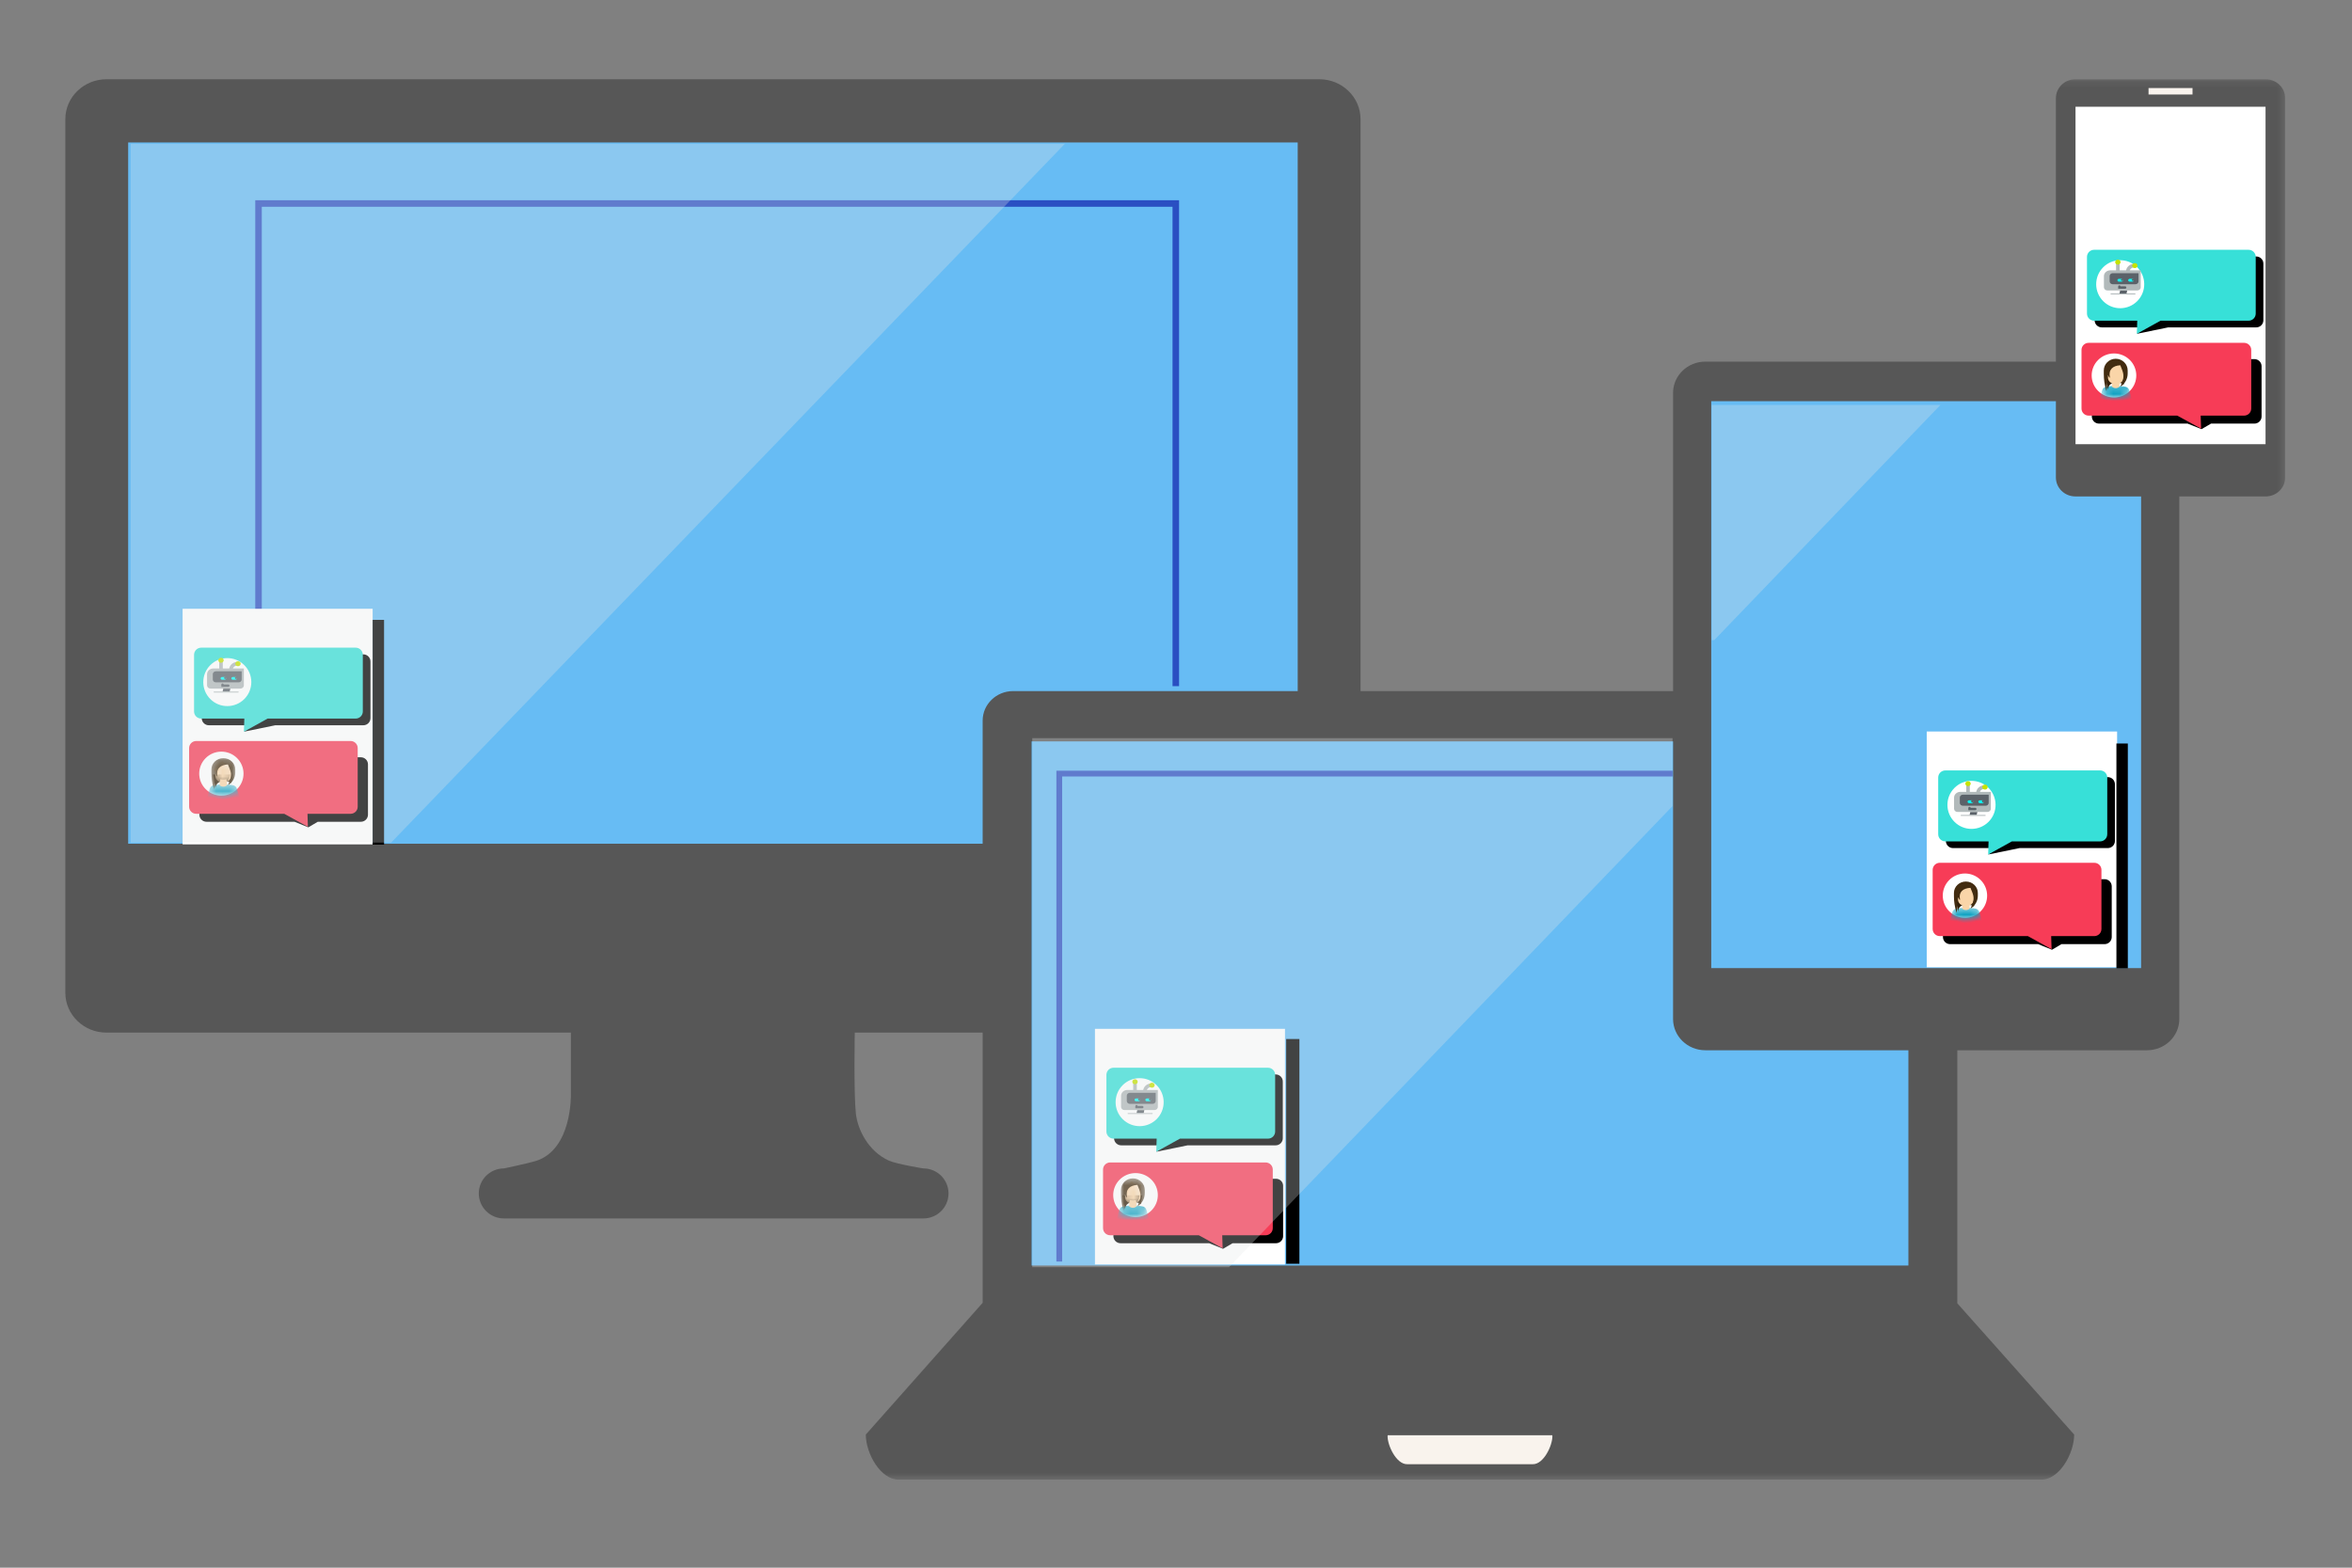 <svg xmlns="http://www.w3.org/2000/svg" xmlns:xlink="http://www.w3.org/1999/xlink" width="360" height="240" viewBox="0 0 360 240">
  <rect x="0" y="0" width="360" height="240" fill="#808080" stroke="none"/>
  <defs>
    <polygon id="feature-embed-a" points="0 214.525 339.771 214.525 339.771 .132 0 .132"/>
    <path id="feature-embed-c" d="M0.408,1.112 C0.418,1.122 0.429,1.132 0.439,1.142 C1.787,2.441 3.949,2.426 5.277,1.11 L5.277,0.225 L0.408,0.225 L0.408,1.112 L0.408,1.112 Z"/>
    <path id="feature-embed-e" d="M0.408,1.31 C0.418,1.32 0.429,1.33 0.44,1.34 C1.787,2.6 3.949,2.585 5.277,1.309 L5.277,0.452 L0.408,0.452 L0.408,1.31 L0.408,1.31 Z"/>
    <polygon id="feature-embed-g" points="0 214.525 339.771 214.525 339.771 .132 0 .132"/>
    <path id="feature-embed-i" d="M0.163,1.311 C0.173,1.321 0.183,1.331 0.194,1.34 C1.541,2.6 3.705,2.585 5.032,1.309 L5.032,0.452 L0.163,0.452 L0.163,1.311 L0.163,1.311 Z"/>
    <polygon id="feature-embed-k" points=".407 .463 2.826 .463 2.826 3.419 .407 3.419"/>
    <polygon id="feature-embed-m" points=".279 .176 3.936 .176 3.936 4.98 .279 4.98"/>
    <polygon id="feature-embed-o" points="0 214.525 339.771 214.525 339.771 .132 0 .132"/>
    <path id="feature-embed-q" d="M0.408,1.111 C0.418,1.121 0.429,1.131 0.439,1.142 C1.787,2.442 3.949,2.426 5.277,1.11 L5.277,0.225 L0.408,0.225 L0.408,1.111 L0.408,1.111 Z"/>
    <polygon id="feature-embed-s" points=".162 .238 2.581 .238 2.581 3.286 .162 3.286"/>
    <polygon id="feature-embed-u" points=".033 .423 3.691 .423 3.691 5.378 .033 5.378"/>
  </defs>
  <g fill="none" fill-rule="evenodd">
    <g transform="translate(10 12)">
      <path fill="#575757" d="M191.935,0.132 C195.419,0.132 198.244,2.872 198.244,6.244 L198.244,139.975 C198.244,143.352 195.419,146.087 191.935,146.087 L120.831,146.087 C120.831,146.087 120.669,155.32 120.994,158.428 C121.255,160.899 122.875,164.221 126.016,165.664 C127.222,166.219 131.332,166.876 131.332,166.876 C133.457,166.876 135.182,168.591 135.182,170.706 C135.182,172.817 133.457,174.534 131.332,174.534 L67.135,174.534 C65.005,174.534 63.284,172.817 63.284,170.706 C63.284,168.591 65.005,166.876 67.135,166.876 C67.135,166.876 70.834,166.099 71.993,165.743 C77.608,164.006 77.381,155.532 77.381,155.532 L77.381,146.087 L6.31,146.087 C2.822,146.087 4.8571671e-05,143.352 4.8571671e-05,139.975 L4.8571671e-05,6.244 C4.8571671e-05,2.872 2.822,0.132 6.31,0.132 L191.935,0.132 Z"/>
      <mask id="feature-embed-b" fill="#fff">
        <use xlink:href="#feature-embed-a"/>
      </mask>
      <polygon fill="#67BCF4" points="9.618 117.164 188.628 117.164 188.628 9.81 9.618 9.81" mask="url(#feature-embed-b)"/>
      <path fill="#575757" d="M289.591,187.529 L289.591,98.326 C289.591,95.823 287.5,93.799 284.915,93.799 L145.074,93.799 C142.497,93.799 140.405,95.823 140.405,98.326 L140.405,187.452 L122.521,207.619 C122.521,210.504 124.775,214.525 127.548,214.525 L302.447,214.525 C305.225,214.525 307.475,210.504 307.475,207.619 L289.591,187.529 Z" mask="url(#feature-embed-b)"/>
      <polygon fill="#67BCF4" points="147.898 181.741 282.102 181.741 282.102 101.502 147.898 101.502" mask="url(#feature-embed-b)"/>
      <path fill="#F9F3ED" d="M202.402,207.723 C202.398,207.771 202.385,207.824 202.385,207.875 C202.385,209.312 203.716,212.158 205.364,212.158 L224.637,212.158 C226.28,212.158 227.612,209.312 227.612,207.875 C227.612,207.824 227.597,207.771 227.594,207.723 L202.402,207.723 Z" mask="url(#feature-embed-b)"/>
      <path fill="#575757" d="M323.569,144.001 C323.569,146.642 321.355,148.786 318.621,148.786 L251.022,148.786 C248.292,148.786 246.082,146.642 246.082,144.001 L246.082,48.147 C246.082,45.503 248.292,43.361 251.022,43.361 L318.621,43.361 C321.355,43.361 323.569,45.503 323.569,48.147 L323.569,144.001 Z" mask="url(#feature-embed-b)"/>
      <polygon fill="#67BCF4" points="251.926 136.208 317.719 136.208 317.719 49.421 251.926 49.421" mask="url(#feature-embed-b)"/>
      <path fill="#575757" d="M339.771,61.104 C339.771,62.705 338.428,64.001 336.777,64.001 L307.673,64.001 C306.017,64.001 304.678,62.705 304.678,61.104 L304.678,3.031 C304.678,1.429 306.017,0.132 307.673,0.132 L336.777,0.132 C338.428,0.132 339.771,1.429 339.771,3.031 L339.771,61.104 Z" mask="url(#feature-embed-b)"/>
      <polygon fill="#FFF" points="307.681 56.002 336.768 56.002 336.768 4.343 307.681 4.343" mask="url(#feature-embed-b)"/>
      <polygon fill="#F9F3ED" points="318.858 2.465 325.59 2.465 325.59 1.478 318.858 1.478" mask="url(#feature-embed-b)"/>
      <path fill="#000" d="M311.697,38.12 L318.299,38.12 L317.066,39.105 L321.863,38.12 L335.345,38.12 C335.947,38.12 336.435,37.633 336.435,37.031 L336.435,28.354 C336.435,27.753 335.947,27.265 335.345,27.265 L311.697,27.265 C311.095,27.265 310.607,27.753 310.607,28.354 L310.607,37.031 C310.607,37.633 311.095,38.12 311.697,38.12" mask="url(#feature-embed-b)"/>
      <path fill="#37E0D8" d="M310.525,37.096 L317.128,37.096 L317.066,39.105 L320.692,37.096 L334.174,37.096 C334.776,37.096 335.264,36.608 335.264,36.007 L335.264,27.33 C335.264,26.729 334.776,26.241 334.174,26.241 L310.525,26.241 C309.923,26.241 309.435,26.729 309.435,27.33 L309.435,36.007 C309.435,36.608 309.923,37.096 310.525,37.096" mask="url(#feature-embed-b)"/>
      <path fill="#FFF" d="M311.898,28.937 C310.475,30.384 310.496,32.71 311.945,34.132 C313.394,35.554 315.722,35.533 317.145,34.085 C318.569,32.638 318.547,30.312 317.099,28.889 C315.65,27.468 313.321,27.489 311.898,28.937" mask="url(#feature-embed-b)"/>
      <g transform="translate(311.669 27.659)">
        <polygon fill="#5B6269" points="3.821 5.269 2.737 5.269 2.841 4.807 3.925 4.807"/>
        <path fill="#B1B9BA" d="M5.991,1.728 L1.322,1.728 C0.791,1.728 0.36,2.126 0.36,2.617 L0.36,3.5 L0.36,4.32 C0.36,4.588 0.596,4.807 0.887,4.807 L5.464,4.807 C5.755,4.807 5.991,4.588 5.991,4.32 L5.991,3.5 L5.991,1.728 Z"/>
        <path fill="#5B6269" d="M5.661,2.164 L1.707,2.164 C1.448,2.164 1.239,2.358 1.239,2.596 L1.239,3.01 L1.239,3.423 C1.239,3.661 1.448,3.855 1.707,3.855 L5.193,3.855 C5.452,3.855 5.661,3.661 5.661,3.423 L5.661,3.01 L5.661,2.164 Z"/>
        <path fill="#08FFFB" d="M3.048 3.03L2.659 3.03C2.532 3.03 2.428 3.126 2.428 3.244L2.428 3.244 2.428 3.245C2.428 3.362 2.532 3.458 2.659 3.458L3.048 3.458C3.176 3.458 3.279 3.362 3.279 3.245L3.279 3.244C3.279 3.126 3.176 3.03 3.048 3.03M4.693 3.03L4.304 3.03C4.177 3.03 4.073 3.126 4.073 3.244L4.073 3.244 4.073 3.245C4.073 3.362 4.177 3.458 4.304 3.458L4.693 3.458C4.821 3.458 4.924 3.362 4.924 3.244 4.924 3.126 4.821 3.03 4.693 3.03"/>
        <path stroke="#B1B9BA" stroke-width=".548" d="M2.495,2.034 L2.495,0.472"/>
        <path fill="#C5E300" d="M2.907,0.472 C2.907,0.682 2.723,0.853 2.495,0.853 C2.266,0.853 2.082,0.682 2.082,0.472 C2.082,0.261 2.266,0.091 2.495,0.091 C2.723,0.091 2.907,0.261 2.907,0.472"/>
        <path stroke="#B1B9BA" stroke-width=".548" d="M4.012,1.921 L4.012,1.921 C4.012,1.414 4.457,1.002 5.007,1.002 L5.092,1.002"/>
        <path fill="#C5E300" d="M5.505,1.002 C5.505,1.212 5.32,1.383 5.092,1.383 C4.864,1.383 4.679,1.212 4.679,1.002 C4.679,0.792 4.864,0.622 5.092,0.622 C5.32,0.622 5.505,0.792 5.505,1.002"/>
        <polyline stroke="#5B6269" stroke-linecap="round" stroke-width=".365" points="2.725 4.208 2.725 4.355 3.608 4.355"/>
        <path fill="#5B6269" d="M3.308 3.189C3.308 3.276 3.232 3.347 3.137 3.347 3.042 3.347 2.965 3.276 2.965 3.189 2.965 3.101 3.042 3.03 3.137 3.03 3.232 3.03 3.308 3.101 3.308 3.189M4.961 3.189C4.961 3.276 4.884 3.347 4.789 3.347 4.695 3.347 4.618 3.276 4.618 3.189 4.618 3.101 4.695 3.03 4.789 3.03 4.884 3.03 4.961 3.101 4.961 3.189"/>
        <path fill="#B1B9BA" d="M5.126,5.412 L1.433,5.412 C1.396,5.412 1.366,5.384 1.366,5.35 L1.366,5.331 C1.366,5.297 1.396,5.269 1.433,5.269 L5.126,5.269 C5.162,5.269 5.192,5.297 5.192,5.331 L5.192,5.35 C5.192,5.384 5.162,5.412 5.126,5.412"/>
      </g>
      <g transform="translate(308.296 40.476)">
        <path fill="#000" d="M26.767,12.374 L20.126,12.374 L18.666,13.227 L16.542,12.374 L2.982,12.374 C2.377,12.374 1.886,11.89 1.886,11.293 L1.886,3.583 C1.886,2.986 2.377,2.501 2.982,2.501 L26.767,2.501 C27.372,2.501 27.863,2.986 27.863,3.583 L27.863,11.293 C27.863,11.89 27.372,12.374 26.767,12.374"/>
        <path fill="#F73C57" d="M25.183,11.154 L18.542,11.154 L18.605,13.149 L14.958,11.154 L1.398,11.154 C0.793,11.154 0.302,10.67 0.302,10.073 L0.302,1.09 C0.302,0.493 0.793,0.009 1.398,0.009 L25.183,0.009 C25.788,0.009 26.279,0.493 26.279,1.09 L26.279,10.073 C26.279,10.67 25.788,11.154 25.183,11.154"/>
        <path fill="#FFF" d="M2.836,2.644 C1.515,3.97 1.534,6.103 2.88,7.406 C4.225,8.709 6.387,8.69 7.708,7.363 C9.03,6.036 9.01,3.904 7.665,2.601 C6.32,1.298 4.157,1.317 2.836,2.644"/>
      </g>
      <g transform="translate(310.994 42.5)">
        <g transform="translate(0 4.337)">
          <mask id="feature-embed-d" fill="#fff">
            <use xlink:href="#feature-embed-c"/>
          </mask>
          <path fill="#0EA1C2" d="M5.277,2.254 L4.75,2.352 C3.489,2.585 2.196,2.585 0.936,2.352 L0.408,2.254 L0.755,0.942 C0.838,0.629 1.104,0.395 1.43,0.347 L1.685,0.31 C2.452,0.197 3.233,0.197 4,0.31 L4.256,0.347 C4.582,0.395 4.847,0.629 4.93,0.942 L5.277,2.254 Z" mask="url(#feature-embed-d)"/>
        </g>
        <path fill="#332009" d="M1.633,5.162 C1.633,5.162 1.633,4.084 2.843,4.084 C4.054,4.084 4.054,4.416 4.054,4.416 L4.278,3.007 L1.239,3.007 L1.633,5.162 Z"/>
        <path fill="#FAD5A8" d="M3.422,4.69 L3.419,4.692 C3.1,5.006 2.583,5.004 2.265,4.69 L2.353,3.978 L3.333,3.978 L3.422,4.69 Z"/>
        <path fill="#FAD5A8" d="M3.302,3.732 C3.165,3.777 3.009,3.803 2.843,3.803 C2.678,3.803 2.522,3.777 2.385,3.732 L2.31,4.334 C2.464,4.393 3.013,4.519 3.393,4.462 L3.302,3.732 Z"/>
        <path fill="#FAD5A8" d="M3.04,4.25 L2.646,4.25 C2.087,4.25 1.633,3.805 1.633,3.255 L1.633,1.839 C1.633,1.487 1.924,1.201 2.283,1.201 L3.403,1.201 C3.762,1.201 4.053,1.487 4.053,1.839 L4.053,3.255 C4.053,3.805 3.6,4.25 3.04,4.25"/>
        <path fill="#FAD5A8" d="M2.004 3.274L2.004 3.274C2.1 2.475 2.346 1.833 3.199 1.452L3.22 1.433 2.673.859 1.398 2.206 2.004 3.274zM3.825 3.274C3.755 3.664 3.612 3.916 3.424 4.104 3.799 3.902 4.053 3.511 4.053 3.062L4.053 1.201C4.053 1.201 3.772 1.386 3.838 2.054 3.876 2.438 3.881 2.754 3.858 3.017L3.825 3.274z"/>
        <path fill="#422C10" d="M1.425,5.378 L1.633,2.909 L1.905,3.363 L1.942,3.231 C1.714,2.076 2.394,1.482 3.544,1.418 L3.818,2.123 C3.886,2.296 3.939,2.473 3.977,2.653 C4.061,3.043 4.025,3.448 3.888,3.822 L3.568,4.69 C4.257,4.246 4.672,3.491 4.672,2.681 L4.672,2.219 C4.672,1.227 3.853,0.423 2.843,0.423 C1.833,0.423 1.014,1.227 1.014,2.219 L1.014,2.766 C1.014,3.57 1.129,4.37 1.356,5.143 L1.425,5.378"/>
      </g>
      <g transform="translate(284.685 99.842)">
        <polygon fill="#FFF" points=".222 36.24 29.362 36.24 29.362 .145 .222 .145"/>
        <path fill="#000" d="M4.245,17.992 L10.86,17.992 L9.624,18.977 L14.43,17.992 L27.937,17.992 C28.539,17.992 29.029,17.504 29.029,16.902 L29.029,8.218 C29.029,7.617 28.539,7.128 27.937,7.128 L4.245,7.128 C3.642,7.128 3.153,7.617 3.153,8.218 L3.153,16.902 C3.153,17.504 3.642,17.992 4.245,17.992"/>
        <path fill="#37E0D8" d="M3.071,16.967 L9.687,16.967 L9.624,18.978 L13.256,16.967 L26.763,16.967 C27.366,16.967 27.855,16.479 27.855,15.877 L27.855,7.194 C27.855,6.592 27.366,6.104 26.763,6.104 L3.071,6.104 C2.468,6.104 1.979,6.592 1.979,7.194 L1.979,15.877 C1.979,16.479 2.468,16.967 3.071,16.967"/>
        <path fill="#FFF" d="M4.447,8.801 C3.021,10.25 3.042,12.578 4.494,14.001 C5.946,15.424 8.278,15.403 9.704,13.954 C11.129,12.505 11.108,10.177 9.657,8.754 C8.205,7.331 5.873,7.353 4.447,8.801"/>
      </g>
      <g transform="translate(288.732 107.263)">
        <polygon fill="#5B6269" points="3.821 5.503 2.737 5.503 2.841 5.04 3.925 5.04"/>
        <path fill="#B1B9BA" d="M5.991,1.962 L1.322,1.962 C0.791,1.962 0.36,2.36 0.36,2.85 L0.36,3.734 L0.36,4.554 C0.36,4.822 0.596,5.04 0.887,5.04 L5.464,5.04 C5.755,5.04 5.991,4.822 5.991,4.554 L5.991,3.734 L5.991,1.962 Z"/>
        <path fill="#5B6269" d="M5.661,2.398 L1.707,2.398 C1.448,2.398 1.239,2.591 1.239,2.83 L1.239,3.243 L1.239,3.656 C1.239,3.895 1.448,4.088 1.707,4.088 L5.193,4.088 C5.452,4.088 5.661,3.895 5.661,3.656 L5.661,3.243 L5.661,2.398 Z"/>
        <path fill="#08FFFB" d="M3.048 3.264L2.659 3.264C2.532 3.264 2.428 3.36 2.428 3.477L2.428 3.478 2.428 3.478C2.428 3.596 2.532 3.692 2.659 3.692L3.048 3.692C3.176 3.692 3.279 3.596 3.279 3.478L3.279 3.478 3.279 3.478C3.279 3.36 3.176 3.264 3.048 3.264M4.693 3.264L4.304 3.264C4.177 3.264 4.073 3.36 4.073 3.477L4.073 3.478 4.073 3.478C4.073 3.596 4.177 3.692 4.304 3.692L4.693 3.692C4.821 3.692 4.924 3.596 4.924 3.478L4.924 3.478C4.924 3.36 4.821 3.264 4.693 3.264"/>
        <path stroke="#B1B9BA" stroke-width=".548" d="M2.495,2.268 L2.495,0.705"/>
        <path fill="#C5E300" d="M2.907,0.706 C2.907,0.916 2.723,1.086 2.495,1.086 C2.266,1.086 2.082,0.916 2.082,0.706 C2.082,0.495 2.266,0.325 2.495,0.325 C2.723,0.325 2.907,0.495 2.907,0.706"/>
        <path stroke="#B1B9BA" stroke-width=".548" d="M4.012,2.155 L4.012,2.155 C4.012,1.647 4.457,1.236 5.007,1.236 L5.092,1.236"/>
        <path fill="#C5E300" d="M5.505,1.236 C5.505,1.446 5.32,1.616 5.092,1.616 C4.864,1.616 4.679,1.446 4.679,1.236 C4.679,1.026 4.864,0.855 5.092,0.855 C5.32,0.855 5.505,1.026 5.505,1.236"/>
        <polyline stroke="#5B6269" stroke-linecap="round" stroke-width=".365" points="2.725 4.441 2.725 4.589 3.608 4.589"/>
        <path fill="#5B6269" d="M3.308 3.422C3.308 3.51 3.232 3.581 3.137 3.581 3.042 3.581 2.965 3.51 2.965 3.422 2.965 3.335 3.042 3.264 3.137 3.264 3.232 3.264 3.308 3.335 3.308 3.422M4.961 3.422C4.961 3.51 4.884 3.581 4.789 3.581 4.695 3.581 4.618 3.51 4.618 3.422 4.618 3.335 4.695 3.264 4.789 3.264 4.884 3.264 4.961 3.335 4.961 3.422"/>
        <path fill="#B1B9BA" d="M5.126,5.645 L1.433,5.645 C1.396,5.645 1.366,5.618 1.366,5.584 L1.366,5.565 C1.366,5.531 1.396,5.503 1.433,5.503 L5.126,5.503 C5.162,5.503 5.192,5.531 5.192,5.565 L5.192,5.584 C5.192,5.618 5.162,5.645 5.126,5.645"/>
      </g>
      <g transform="translate(29.008 18.889)">
        <polyline stroke="#2A4FC2" stroke-width=".881" points="94.566 .185 .699 .185 .699 74.884" transform="translate(122.424 87.357)"/>
        <polyline stroke="#2A4FC2" points="140.961 74.155 140.961 .266 .562 .266 .562 95.995"/>
        <path fill="#000" d="M283.127,113.651 L276.522,113.651 L275.071,114.51 L272.958,113.651 L259.473,113.651 C258.872,113.651 258.383,113.163 258.383,112.562 L258.383,104.797 C258.383,104.196 258.872,103.708 259.473,103.708 L283.127,103.708 C283.728,103.708 284.217,104.196 284.217,104.797 L284.217,112.562 C284.217,113.163 283.728,113.651 283.127,113.651"/>
        <path fill="#F73C57" d="M281.552,112.422 L274.947,112.422 L275.01,114.431 L271.383,112.422 L257.898,112.422 C257.296,112.422 256.808,111.935 256.808,111.333 L256.808,102.286 C256.808,101.685 257.296,101.197 257.898,101.197 L281.552,101.197 C282.153,101.197 282.642,101.685 282.642,102.286 L282.642,111.333 C282.642,111.935 282.153,112.422 281.552,112.422"/>
        <path fill="#FFF" d="M259.328,103.851 C258.014,105.187 258.033,107.335 259.372,108.647 C260.71,109.96 262.859,109.941 264.173,108.604 C265.488,107.268 265.468,105.121 264.13,103.808 C262.792,102.496 260.642,102.515 259.328,103.851"/>
      </g>
      <g transform="translate(288.058 122.779)">
        <g transform="translate(0 3.736)">
          <mask id="feature-embed-f" fill="#fff">
            <use xlink:href="#feature-embed-e"/>
          </mask>
          <path fill="#0EA1C2" d="M5.277,2.418 L4.75,2.513 C3.489,2.739 2.196,2.739 0.936,2.513 L0.408,2.418 L0.755,1.147 C0.838,0.844 1.104,0.617 1.43,0.57 L1.685,0.534 C2.452,0.425 3.233,0.425 4,0.534 L4.256,0.57 C4.582,0.617 4.847,0.844 4.93,1.147 L5.277,2.418 Z" mask="url(#feature-embed-f)"/>
        </g>
        <path fill="#332009" d="M1.633,4.77 C1.633,4.77 1.633,3.725 2.843,3.725 C4.054,3.725 4.054,4.047 4.054,4.047 L4.278,2.681 L1.239,2.681 L1.633,4.77 Z"/>
        <path fill="#FAD5A8" d="M3.422,4.313 L3.419,4.315 C3.1,4.618 2.583,4.617 2.265,4.313 L2.353,3.622 L3.333,3.622 L3.422,4.313 Z"/>
        <path fill="#FAD5A8" d="M3.302,3.384 C3.165,3.428 3.009,3.453 2.843,3.453 C2.678,3.453 2.522,3.428 2.385,3.384 L2.31,3.968 C2.464,4.024 3.013,4.147 3.393,4.092 L3.302,3.384 Z"/>
        <path fill="#FAD5A8" d="M3.04,3.886 L2.646,3.886 C2.087,3.886 1.633,3.454 1.633,2.922 L1.633,1.549 C1.633,1.208 1.924,0.931 2.283,0.931 L3.403,0.931 C3.762,0.931 4.053,1.208 4.053,1.549 L4.053,2.922 C4.053,3.454 3.6,3.886 3.04,3.886"/>
        <path fill="#FAD5A8" d="M2.004 2.94L2.004 2.94C2.1 2.166 2.346 1.543 3.199 1.174L3.22 1.156 2.673.599 1.398 1.905 2.004 2.94zM3.825 2.94C3.755 3.318 3.612 3.562 3.424 3.745 3.799 3.549 4.053 3.169 4.053 2.734L4.053.931C4.053.931 3.772 1.11 3.838 1.757 3.876 2.13 3.881 2.436 3.858 2.691L3.825 2.94z"/>
        <path fill="#422C10" d="M1.425,4.979 L1.633,2.587 L1.905,3.026 L1.942,2.899 C1.714,1.778 2.394,1.202 3.544,1.141 L3.818,1.824 C3.886,1.992 3.939,2.164 3.977,2.339 C4.061,2.716 4.025,3.108 3.888,3.471 L3.568,4.312 C4.257,3.882 4.672,3.15 4.672,2.365 L4.672,1.917 C4.672,0.956 3.853,0.176 2.843,0.176 C1.833,0.176 1.014,0.956 1.014,1.917 L1.014,2.448 C1.014,3.227 1.129,4.002 1.356,4.751 L1.425,4.979"/>
      </g>
      <g>
        <polygon fill="#000" points="313.941 136.238 315.687 136.238 315.687 101.826 313.941 101.826"/>
        <mask id="feature-embed-h" fill="#fff">
          <use xlink:href="#feature-embed-g"/>
        </mask>
        <polygon fill="#FFF" points="17.95 117.266 47.037 117.266 47.037 81.198 17.95 81.198" mask="url(#feature-embed-h)"/>
        <path fill="#000" d="M21.966,99.032 L28.569,99.032 L27.335,100.017 L32.132,99.032 L45.614,99.032 C46.216,99.032 46.704,98.545 46.704,97.943 L46.704,89.266 C46.704,88.665 46.216,88.177 45.614,88.177 L21.966,88.177 C21.364,88.177 20.876,88.665 20.876,89.266 L20.876,97.943 C20.876,98.545 21.364,99.032 21.966,99.032" mask="url(#feature-embed-h)"/>
        <path fill="#37E0D8" d="M20.794,98.008 L27.397,98.008 L27.335,100.017 L30.961,98.008 L44.443,98.008 C45.045,98.008 45.533,97.52 45.533,96.919 L45.533,88.242 C45.533,87.641 45.045,87.153 44.443,87.153 L20.794,87.153 C20.192,87.153 19.704,87.641 19.704,88.242 L19.704,96.919 C19.704,97.52 20.192,98.008 20.794,98.008" mask="url(#feature-embed-h)"/>
        <path fill="#FFF" d="M22.167,89.848 C20.744,91.296 20.765,93.622 22.215,95.044 C23.663,96.466 25.992,96.445 27.415,94.997 C28.838,93.549 28.817,91.223 27.368,89.802 C25.919,88.379 23.591,88.401 22.167,89.848" mask="url(#feature-embed-h)"/>
      </g>
      <g transform="translate(21.587 88.374)">
        <polygon fill="#5B6269" points="3.568 5.503 2.484 5.503 2.588 5.04 3.672 5.04"/>
        <path fill="#B1B9BA" d="M5.738,1.962 L1.069,1.962 C0.538,1.962 0.107,2.36 0.107,2.85 L0.107,3.734 L0.107,4.554 C0.107,4.822 0.343,5.04 0.634,5.04 L5.211,5.04 C5.502,5.04 5.738,4.822 5.738,4.554 L5.738,3.734 L5.738,1.962 Z"/>
        <path fill="#5B6269" d="M5.408,2.398 L1.454,2.398 C1.195,2.398 0.985,2.591 0.985,2.83 L0.985,3.243 L0.985,3.656 C0.985,3.895 1.195,4.088 1.454,4.088 L4.94,4.088 C5.199,4.088 5.408,3.895 5.408,3.656 L5.408,3.243 L5.408,2.398 Z"/>
        <path fill="#08FFFB" d="M2.795 3.264L2.407 3.264C2.279 3.264 2.176 3.36 2.176 3.477L2.176 3.478 2.176 3.478C2.176 3.596 2.279 3.692 2.407 3.692L2.795 3.692C2.923 3.692 3.027 3.596 3.027 3.478L3.027 3.478 3.027 3.478C3.027 3.36 2.923 3.264 2.795 3.264M4.44 3.264L4.052 3.264C3.924 3.264 3.821 3.36 3.821 3.477L3.821 3.478 3.821 3.478C3.821 3.596 3.924 3.692 4.052 3.692L4.44 3.692C4.567 3.692 4.672 3.596 4.672 3.478L4.672 3.478C4.672 3.36 4.567 3.264 4.44 3.264"/>
        <path stroke="#B1B9BA" stroke-width=".548" d="M2.241,2.268 L2.241,0.705"/>
        <path fill="#C5E300" d="M2.654,0.706 C2.654,0.916 2.469,1.086 2.242,1.086 C2.013,1.086 1.829,0.916 1.829,0.706 C1.829,0.495 2.013,0.325 2.242,0.325 C2.469,0.325 2.654,0.495 2.654,0.706"/>
        <path stroke="#B1B9BA" stroke-width=".548" d="M3.758,2.155 L3.758,2.155 C3.758,1.647 4.204,1.236 4.754,1.236 L4.839,1.236"/>
        <path fill="#C5E300" d="M5.252,1.236 C5.252,1.446 5.067,1.616 4.839,1.616 C4.611,1.616 4.427,1.446 4.427,1.236 C4.427,1.026 4.611,0.855 4.839,0.855 C5.067,0.855 5.252,1.026 5.252,1.236"/>
        <polyline stroke="#5B6269" stroke-linecap="round" stroke-width=".365" points="2.472 4.441 2.472 4.589 3.356 4.589"/>
        <path fill="#5B6269" d="M3.055 3.422C3.055 3.51 2.979 3.581 2.884 3.581 2.789 3.581 2.712 3.51 2.712 3.422 2.712 3.335 2.789 3.264 2.884 3.264 2.979 3.264 3.055 3.335 3.055 3.422M4.708 3.422C4.708 3.51 4.631 3.581 4.536 3.581 4.442 3.581 4.365 3.51 4.365 3.422 4.365 3.335 4.442 3.264 4.536 3.264 4.631 3.264 4.708 3.335 4.708 3.422"/>
        <path fill="#B1B9BA" d="M4.873,5.645 L1.18,5.645 C1.143,5.645 1.113,5.618 1.113,5.584 L1.113,5.565 C1.113,5.531 1.143,5.503 1.18,5.503 L4.873,5.503 C4.91,5.503 4.939,5.531 4.939,5.565 L4.939,5.584 C4.939,5.618 4.91,5.645 4.873,5.645"/>
      </g>
      <g transform="translate(18.889 101.191)">
        <path fill="#000" d="M26.345,12.615 L19.749,12.615 L18.299,13.468 L16.189,12.615 L2.72,12.615 C2.119,12.615 1.631,12.131 1.631,11.533 L1.631,3.824 C1.631,3.227 2.119,2.743 2.72,2.743 L26.345,2.743 C26.947,2.743 27.434,3.227 27.434,3.824 L27.434,11.533 C27.434,12.131 26.947,12.615 26.345,12.615"/>
        <path fill="#F73C57" d="M24.772,11.395 L18.176,11.395 L18.238,13.39 L14.615,11.395 L1.146,11.395 C0.545,11.395 0.058,10.911 0.058,10.314 L0.058,1.331 C0.058,0.734 0.545,0.25 1.146,0.25 L24.772,0.25 C25.373,0.25 25.861,0.734 25.861,1.331 L25.861,10.314 C25.861,10.911 25.373,11.395 24.772,11.395"/>
        <path fill="#FFF" d="M2.575,2.885 C1.262,4.212 1.282,6.344 2.618,7.647 C3.954,8.95 6.102,8.931 7.414,7.604 C8.727,6.277 8.707,4.145 7.371,2.842 C6.035,1.539 3.887,1.558 2.575,2.885"/>
      </g>
      <g transform="translate(21.587 103.89)">
        <g transform="translate(0 3.736)">
          <mask id="feature-embed-j" fill="#fff">
            <use xlink:href="#feature-embed-i"/>
          </mask>
          <path fill="#0EA1C2" d="M5.032,2.418 L4.504,2.513 C3.244,2.739 1.951,2.739 0.691,2.513 L0.163,2.418 L0.51,1.147 C0.594,0.844 0.858,0.617 1.184,0.57 L1.44,0.534 C2.207,0.425 2.988,0.425 3.755,0.534 L4.01,0.57 C4.336,0.617 4.602,0.844 4.685,1.147 L5.032,2.418 Z" mask="url(#feature-embed-j)"/>
        </g>
        <path fill="#332009" d="M1.388,4.77 C1.388,4.77 1.388,3.725 2.598,3.725 C3.808,3.725 3.808,4.046 3.808,4.046 L4.033,2.681 L0.994,2.681 L1.388,4.77 Z"/>
        <path fill="#FAD5A8" d="M3.177,4.313 L3.174,4.315 C2.855,4.618 2.338,4.617 2.02,4.313 L2.108,3.623 L3.088,3.623 L3.177,4.313 Z"/>
        <path fill="#FAD5A8" d="M3.057,3.384 C2.919,3.428 2.763,3.453 2.598,3.453 C2.432,3.453 2.277,3.428 2.139,3.384 L2.064,3.967 C2.219,4.025 2.768,4.147 3.148,4.092 L3.057,3.384 Z"/>
        <g transform="translate(.981 .467)">
          <mask id="feature-embed-l" fill="#fff">
            <use xlink:href="#feature-embed-k"/>
          </mask>
          <path fill="#FAD5A8" d="M1.814,3.419 L1.42,3.419 C0.86,3.419 0.407,2.987 0.407,2.455 L0.407,1.082 C0.407,0.741 0.698,0.463 1.057,0.463 L2.177,0.463 C2.536,0.463 2.826,0.741 2.826,1.082 L2.826,2.455 C2.826,2.987 2.373,3.419 1.814,3.419" mask="url(#feature-embed-l)"/>
        </g>
        <path fill="#FAD5A8" d="M1.758 2.94L1.758 2.94C1.855 2.166 2.1 1.544 2.954 1.175L2.975 1.155 2.428.599 1.153 1.906 1.758 2.94zM3.58 2.94C3.51 3.318 3.367 3.562 3.179 3.745 3.554 3.549 3.808 3.17 3.808 2.734L3.808.931C3.808.931 3.527 1.11 3.593 1.757 3.631 2.13 3.636 2.436 3.613 2.691L3.58 2.94z"/>
        <g transform="translate(.49)">
          <mask id="feature-embed-n" fill="#fff">
            <use xlink:href="#feature-embed-m"/>
          </mask>
          <path fill="#422C10" d="M0.689,4.98 L0.898,2.586 L1.169,3.026 L1.206,2.898 C0.978,1.779 1.658,1.202 2.808,1.141 L3.082,1.824 C3.15,1.992 3.203,2.164 3.241,2.338 C3.325,2.716 3.289,3.108 3.152,3.471 L2.832,4.313 C3.521,3.882 3.936,3.15 3.936,2.365 L3.936,1.917 C3.936,0.956 3.117,0.176 2.108,0.176 C1.097,0.176 0.279,0.956 0.279,1.917 L0.279,2.448 C0.279,3.227 0.393,4.003 0.62,4.751 L0.689,4.98" mask="url(#feature-embed-n)"/>
        </g>
      </g>
      <g>
        <polygon fill="#000" points="47.039 117.309 48.786 117.309 48.786 82.897 47.039 82.897"/>
        <mask id="feature-embed-p" fill="#fff">
          <use xlink:href="#feature-embed-o"/>
        </mask>
        <polygon fill="#FFF" points="157.594 181.575 186.681 181.575 186.681 145.507 157.594 145.507" mask="url(#feature-embed-p)"/>
        <path fill="#000" d="M161.61,163.341 L168.213,163.341 L166.979,164.326 L171.776,163.341 L185.258,163.341 C185.86,163.341 186.348,162.854 186.348,162.252 L186.348,153.575 C186.348,152.974 185.86,152.486 185.258,152.486 L161.61,152.486 C161.008,152.486 160.52,152.974 160.52,153.575 L160.52,162.252 C160.52,162.854 161.008,163.341 161.61,163.341" mask="url(#feature-embed-p)"/>
        <path fill="#37E0D8" d="M160.438,162.317 L167.041,162.317 L166.979,164.326 L170.605,162.317 L184.087,162.317 C184.689,162.317 185.177,161.829 185.177,161.228 L185.177,152.551 C185.177,151.95 184.689,151.462 184.087,151.462 L160.438,151.462 C159.836,151.462 159.348,151.95 159.348,152.551 L159.348,161.228 C159.348,161.829 159.836,162.317 160.438,162.317" mask="url(#feature-embed-p)"/>
        <path fill="#FFF" d="M161.811,154.157 C160.388,155.605 160.409,157.931 161.858,159.353 C163.307,160.775 165.635,160.754 167.059,159.306 C168.482,157.859 168.461,155.532 167.012,154.11 C165.563,152.689 163.235,152.71 161.811,154.157" mask="url(#feature-embed-p)"/>
      </g>
      <g transform="translate(161.231 153.136)">
        <polygon fill="#5B6269" points="3.821 5.269 2.737 5.269 2.841 4.807 3.925 4.807"/>
        <path fill="#B1B9BA" d="M5.991,1.728 L1.322,1.728 C0.791,1.728 0.36,2.126 0.36,2.617 L0.36,3.5 L0.36,4.32 C0.36,4.589 0.596,4.807 0.887,4.807 L5.464,4.807 C5.755,4.807 5.991,4.589 5.991,4.32 L5.991,3.5 L5.991,1.728 Z"/>
        <path fill="#5B6269" d="M5.661,2.164 L1.707,2.164 C1.448,2.164 1.238,2.358 1.238,2.597 L1.238,3.01 L1.238,3.423 C1.238,3.661 1.448,3.855 1.707,3.855 L5.193,3.855 C5.452,3.855 5.661,3.661 5.661,3.423 L5.661,3.01 L5.661,2.164 Z"/>
        <path fill="#08FFFB" d="M3.048 3.031L2.66 3.031C2.532 3.031 2.428 3.126 2.428 3.244L2.428 3.244 2.428 3.245C2.428 3.363 2.532 3.458 2.66 3.458L3.048 3.458C3.176 3.458 3.28 3.363 3.28 3.245L3.28 3.244C3.28 3.126 3.176 3.031 3.048 3.031M4.693 3.031L4.305 3.031C4.177 3.031 4.074 3.126 4.074 3.244L4.074 3.244 4.074 3.245C4.074 3.363 4.177 3.458 4.305 3.458L4.693 3.458C4.82 3.458 4.925 3.363 4.925 3.244 4.925 3.126 4.82 3.031 4.693 3.031"/>
        <path stroke="#B1B9BA" stroke-width=".548" d="M2.494,2.034 L2.494,0.472"/>
        <path fill="#C5E300" d="M2.907,0.472 C2.907,0.682 2.722,0.853 2.495,0.853 C2.266,0.853 2.082,0.682 2.082,0.472 C2.082,0.262 2.266,0.092 2.495,0.092 C2.722,0.092 2.907,0.262 2.907,0.472"/>
        <path stroke="#B1B9BA" stroke-width=".548" d="M4.011,1.921 L4.011,1.921 C4.011,1.414 4.457,1.002 5.006,1.002 L5.092,1.002"/>
        <path fill="#C5E300" d="M5.505,1.002 C5.505,1.212 5.32,1.383 5.092,1.383 C4.864,1.383 4.679,1.212 4.679,1.002 C4.679,0.792 4.864,0.622 5.092,0.622 C5.32,0.622 5.505,0.792 5.505,1.002"/>
        <polyline stroke="#5B6269" stroke-linecap="round" stroke-width=".365" points="2.725 4.208 2.725 4.355 3.609 4.355"/>
        <path fill="#5B6269" d="M3.308 3.189C3.308 3.276 3.232 3.347 3.137 3.347 3.042 3.347 2.965 3.276 2.965 3.189 2.965 3.101 3.042 3.03 3.137 3.03 3.232 3.03 3.308 3.101 3.308 3.189M4.961 3.189C4.961 3.276 4.884 3.347 4.789 3.347 4.695 3.347 4.618 3.276 4.618 3.189 4.618 3.101 4.695 3.03 4.789 3.03 4.884 3.03 4.961 3.101 4.961 3.189"/>
        <path fill="#B1B9BA" d="M5.126,5.412 L1.433,5.412 C1.396,5.412 1.366,5.384 1.366,5.35 L1.366,5.331 C1.366,5.297 1.396,5.269 1.433,5.269 L5.126,5.269 C5.163,5.269 5.192,5.297 5.192,5.331 L5.192,5.35 C5.192,5.384 5.163,5.412 5.126,5.412"/>
      </g>
      <g transform="translate(158.533 165.954)">
        <path fill="#000" d="M26.767,12.374 L20.126,12.374 L18.666,13.227 L16.542,12.374 L2.982,12.374 C2.377,12.374 1.886,11.89 1.886,11.293 L1.886,3.583 C1.886,2.986 2.377,2.502 2.982,2.502 L26.767,2.502 C27.372,2.502 27.863,2.986 27.863,3.583 L27.863,11.293 C27.863,11.89 27.372,12.374 26.767,12.374"/>
        <path fill="#F73C57" d="M25.183,11.154 L18.542,11.154 L18.605,13.149 L14.958,11.154 L1.398,11.154 C0.793,11.154 0.302,10.67 0.302,10.073 L0.302,1.09 C0.302,0.493 0.793,0.009 1.398,0.009 L25.183,0.009 C25.788,0.009 26.279,0.493 26.279,1.09 L26.279,10.073 C26.279,10.67 25.788,11.154 25.183,11.154"/>
        <path fill="#FFF" d="M2.836,2.644 C1.515,3.971 1.534,6.103 2.88,7.406 C4.225,8.71 6.387,8.69 7.708,7.363 C9.03,6.036 9.01,3.904 7.665,2.601 C6.319,1.298 4.158,1.317 2.836,2.644"/>
      </g>
      <g transform="translate(160.557 167.977)">
        <g transform="translate(0 4.337)">
          <mask id="feature-embed-r" fill="#fff">
            <use xlink:href="#feature-embed-q"/>
          </mask>
          <path fill="#0EA1C2" d="M5.277,2.254 L4.75,2.352 C3.489,2.585 2.196,2.585 0.936,2.352 L0.408,2.254 L0.755,0.942 C0.839,0.629 1.104,0.395 1.43,0.348 L1.685,0.31 C2.452,0.197 3.233,0.197 4,0.31 L4.256,0.348 C4.582,0.395 4.847,0.629 4.93,0.942 L5.277,2.254 Z" mask="url(#feature-embed-r)"/>
        </g>
        <path fill="#332009" d="M1.634,5.162 C1.634,5.162 1.634,4.084 2.843,4.084 C4.053,4.084 4.053,4.416 4.053,4.416 L4.278,3.007 L1.24,3.007 L1.634,5.162 Z"/>
        <path fill="#FAD5A8" d="M3.422,4.69 L3.419,4.693 C3.1,5.006 2.583,5.004 2.265,4.69 L2.354,3.978 L3.333,3.978 L3.422,4.69 Z"/>
        <path fill="#FAD5A8" d="M3.302,3.732 C3.165,3.778 3.009,3.803 2.843,3.803 C2.678,3.803 2.522,3.778 2.384,3.732 L2.309,4.335 C2.464,4.393 3.013,4.52 3.393,4.462 L3.302,3.732 Z"/>
        <g transform="translate(1.472 .964)">
          <mask id="feature-embed-t" fill="#fff">
            <use xlink:href="#feature-embed-s"/>
          </mask>
          <path fill="#FAD5A8" d="M1.568,3.286 L1.174,3.286 C0.615,3.286 0.162,2.841 0.162,2.292 L0.162,0.875 C0.162,0.523 0.453,0.238 0.811,0.238 L1.931,0.238 C2.291,0.238 2.581,0.523 2.581,0.875 L2.581,2.292 C2.581,2.841 2.128,3.286 1.568,3.286" mask="url(#feature-embed-t)"/>
        </g>
        <path fill="#FAD5A8" d="M2.004 3.274L2.004 3.274C2.1 2.476 2.346 1.833 3.199 1.453L3.22 1.433 2.673.859 1.398 2.207 2.004 3.274zM3.825 3.274C3.755 3.664 3.612 3.916 3.424 4.105 3.799 3.902 4.053 3.511 4.053 3.062L4.053 1.201C4.053 1.201 3.772 1.386 3.839 2.054 3.876 2.438 3.881 2.754 3.858 3.018L3.825 3.274z"/>
        <g transform="translate(.981)">
          <mask id="feature-embed-v" fill="#fff">
            <use xlink:href="#feature-embed-u"/>
          </mask>
          <path fill="#422C10" d="M0.443,5.378 L0.652,2.91 L0.923,3.363 L0.961,3.232 C0.732,2.076 1.413,1.482 2.562,1.418 L2.837,2.123 C2.904,2.296 2.958,2.473 2.996,2.654 C3.08,3.043 3.044,3.448 2.906,3.822 L2.587,4.69 C3.276,4.246 3.691,3.491 3.691,2.681 L3.691,2.219 C3.691,1.227 2.872,0.423 1.862,0.423 C0.852,0.423 0.033,1.227 0.033,2.219 L0.033,2.766 C0.033,3.57 0.148,4.37 0.374,5.143 L0.443,5.378" mask="url(#feature-embed-v)"/>
        </g>
      </g>
      <polygon fill="#000" points="186.866 181.47 188.89 181.47 188.89 147.065 186.866 147.065"/>
    </g>
    <polygon fill="#E6E7E8" fill-opacity=".29" points="20 129 20 22 163 22 59.861 129"/>
    <path fill="#E6E7E8" fill-opacity=".29" d="M256 113L158 113 158 194 188.105 194 256 123.399 256 113zM262 62L297 62 262.38 98 262 98 262 62z"/>
  </g>
</svg>

